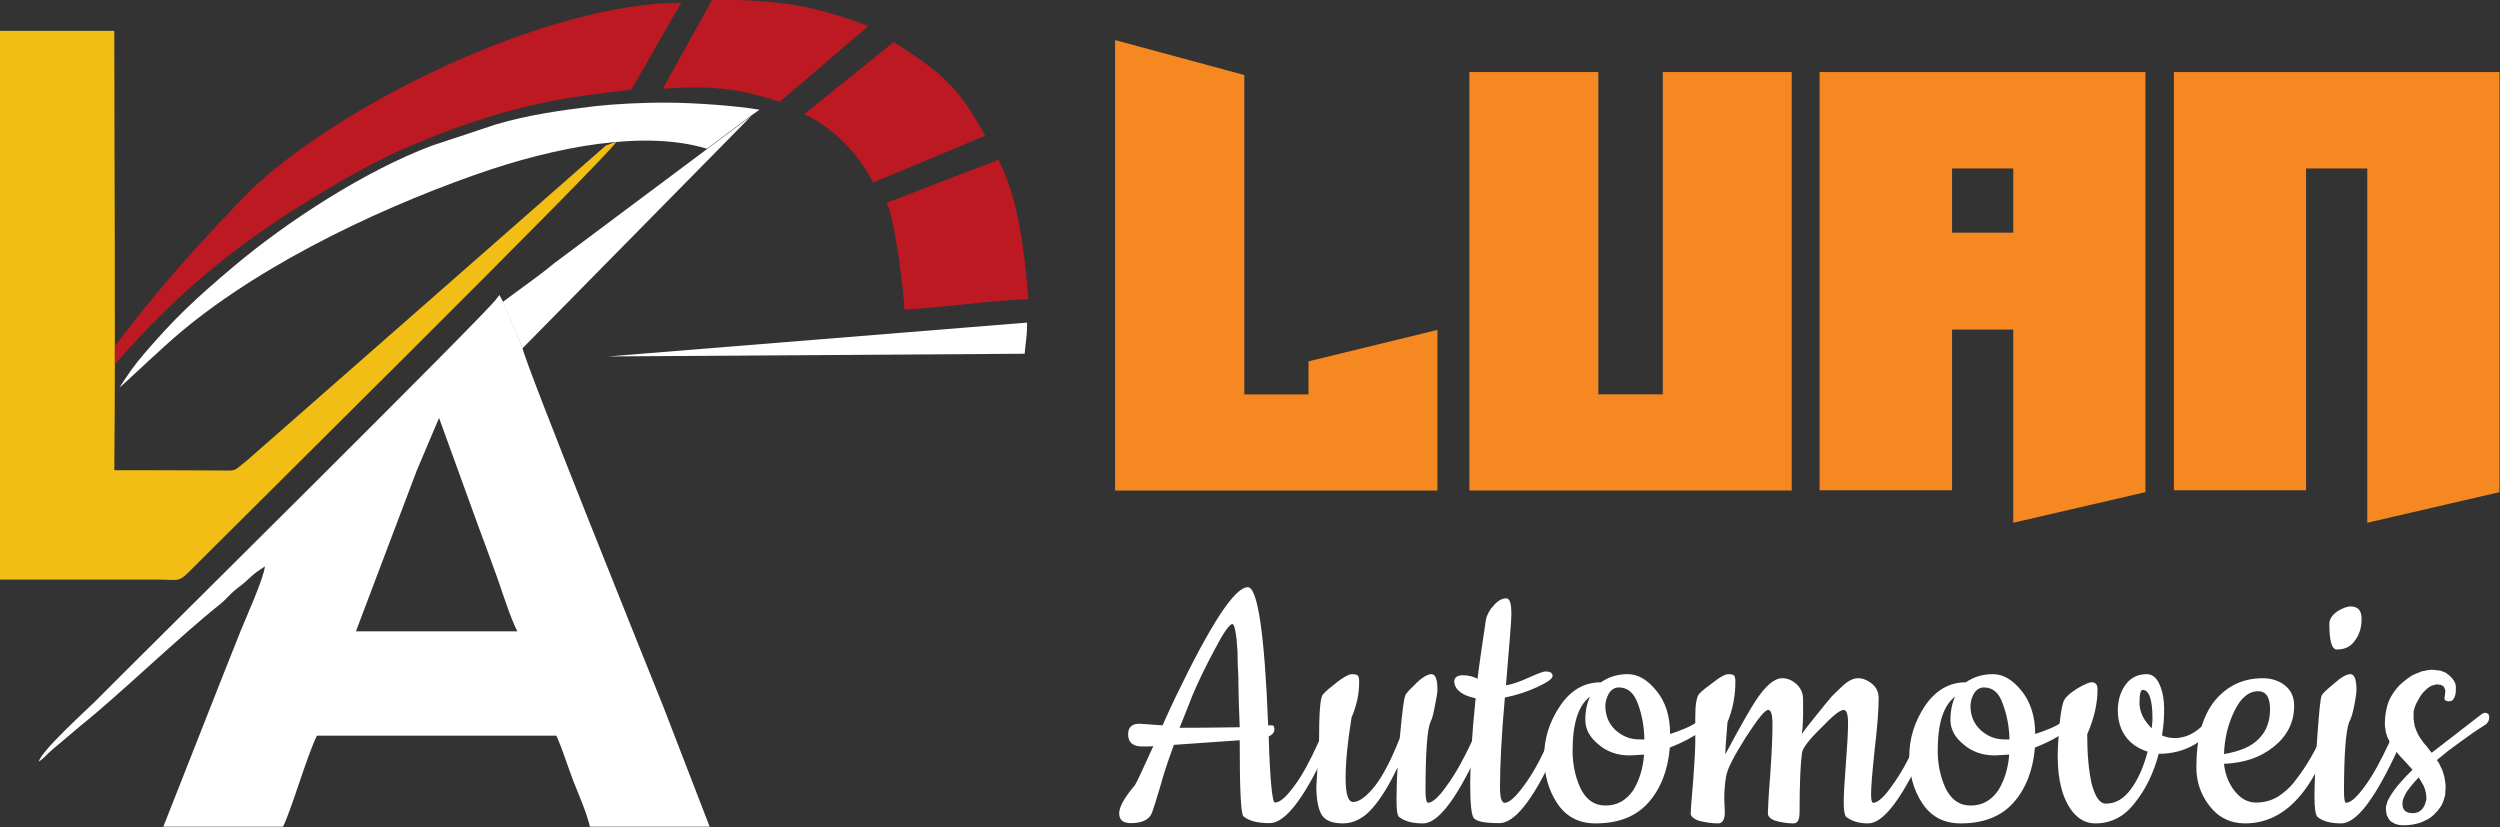 <?xml version="1.0" encoding="UTF-8"?>
<!DOCTYPE svg PUBLIC "-//W3C//DTD SVG 1.1//EN" "http://www.w3.org/Graphics/SVG/1.1/DTD/svg11.dtd">
<svg version="1.2" width="92.3mm" height="30.54mm" viewBox="33271 10250 9230 3054" preserveAspectRatio="xMidYMid" fill-rule="evenodd" stroke-width="28.222" stroke-linejoin="round" xmlns="http://www.w3.org/2000/svg" xmlns:ooo="http://xml.openoffice.org/svg/export" xmlns:xlink="http://www.w3.org/1999/xlink" xmlns:presentation="http://sun.com/xmlns/staroffice/presentation" xmlns:smil="http://www.w3.org/2001/SMIL20/" xmlns:anim="urn:oasis:names:tc:opendocument:xmlns:animation:1.0" xmlns:svg="urn:oasis:names:tc:opendocument:xmlns:svg-compatible:1.0" xml:space="preserve">
 <rect x="33271" y="10250" width="9230" height="3054" fill="#333333" stroke="none"/>
 <defs class="EmbeddedBulletChars">
  <g id="bullet-char-template-57356" transform="scale(0,-0)">
   <path d="M 580,1141 L 1163,571 580,0 -4,571 580,1141 Z"/>
  </g>
  <g id="bullet-char-template-57354" transform="scale(0,-0)">
   <path d="M 8,1128 L 1137,1128 1137,0 8,0 8,1128 Z"/>
  </g>
  <g id="bullet-char-template-10146" transform="scale(0,-0)">
   <path d="M 174,0 L 602,739 174,1481 1456,739 174,0 Z M 1358,739 L 309,1346 659,739 1358,739 Z"/>
  </g>
  <g id="bullet-char-template-10132" transform="scale(0,-0)">
   <path d="M 2015,739 L 1276,0 717,0 1260,543 174,543 174,936 1260,936 717,1481 1274,1481 2015,739 Z"/>
  </g>
  <g id="bullet-char-template-10007" transform="scale(0,-0)">
   <path d="M 0,-2 C -7,14 -16,27 -25,37 L 356,567 C 262,823 215,952 215,954 215,979 228,992 255,992 264,992 276,990 289,987 310,991 331,999 354,1012 L 381,999 492,748 772,1049 836,1024 860,1049 C 881,1039 901,1025 922,1006 886,937 835,863 770,784 769,783 710,716 594,584 L 774,223 C 774,196 753,168 711,139 L 727,119 C 717,90 699,76 672,76 641,76 570,178 457,381 L 164,-76 C 142,-110 111,-127 72,-127 30,-127 9,-110 8,-76 1,-67 -2,-52 -2,-32 -2,-23 -1,-13 0,-2 Z"/>
  </g>
  <g id="bullet-char-template-10004" transform="scale(0,-0)">
   <path d="M 285,-33 C 182,-33 111,30 74,156 52,228 41,333 41,471 41,549 55,616 82,672 116,743 169,778 240,778 293,778 328,747 346,684 L 369,508 C 377,444 397,411 428,410 L 1163,1116 C 1174,1127 1196,1133 1229,1133 1271,1133 1292,1118 1292,1087 L 1292,965 C 1292,929 1282,901 1262,881 L 442,47 C 390,-6 338,-33 285,-33 Z"/>
  </g>
  <g id="bullet-char-template-9679" transform="scale(0,-0)">
   <path d="M 813,0 C 632,0 489,54 383,161 276,268 223,411 223,592 223,773 276,916 383,1023 489,1130 632,1184 813,1184 992,1184 1136,1130 1245,1023 1353,916 1407,772 1407,592 1407,412 1353,268 1245,161 1136,54 992,0 813,0 Z"/>
  </g>
  <g id="bullet-char-template-8226" transform="scale(0,-0)">
   <path d="M 346,457 C 273,457 209,483 155,535 101,586 74,649 74,723 74,796 101,859 155,911 209,963 273,989 346,989 419,989 480,963 531,910 582,859 608,796 608,723 608,648 583,586 532,535 482,483 420,457 346,457 Z"/>
  </g>
  <g id="bullet-char-template-8211" transform="scale(0,-0)">
   <path d="M -4,459 L 1135,459 1135,606 -4,606 -4,459 Z"/>
  </g>
  <g id="bullet-char-template-61548" transform="scale(0,-0)">
   <path d="M 173,740 C 173,903 231,1043 346,1159 462,1274 601,1332 765,1332 928,1332 1067,1274 1183,1159 1299,1043 1357,903 1357,740 1357,577 1299,437 1183,322 1067,206 928,148 765,148 601,148 462,206 346,322 231,437 173,577 173,740 Z"/>
  </g>
 </defs>
 <g class="Page">
  <g class="com.sun.star.drawing.ClosedBezierShape">
   <g id="id3">
    <rect class="BoundingBox" stroke="none" fill="none" x="33271" y="10363" width="2277" height="2030"/>
    <path fill="rgb(242,189,20)" stroke="none" d="M 35547,10773 L 35508,10787 34184,11949 C 34128,11993 34150,11987 34078,11987 33950,11986 33821,11986 33693,11986 33698,11447 33693,10905 33693,10364 33552,10364 33411,10364 33271,10364 L 33271,12390 33867,12390 C 33931,12391 33930,12398 33966,12364 34107,12222 35520,10825 35547,10773 Z"/>
   </g>
  </g>
  <g class="com.sun.star.drawing.PolyPolygonShape">
   <g id="id4">
    <rect class="BoundingBox" stroke="none" fill="none" x="39989" y="10515" width="1205" height="1667"/>
    <path fill="rgb(246,136,33)" stroke="none" d="M 40478,10872 L 40704,10872 40704,11109 40478,11109 40478,10872 Z M 40478,10872 L 40478,10872 Z M 39989,12060 L 40478,12060 40478,11467 40704,11467 40704,12180 41192,12067 41192,12034 41192,10516 39989,10516 39989,12060 Z"/>
   </g>
  </g>
  <g class="com.sun.star.drawing.PolyPolygonShape">
   <g id="id5">
    <rect class="BoundingBox" stroke="none" fill="none" x="41297" y="10515" width="1204" height="1667"/>
    <path fill="rgb(246,136,33)" stroke="none" d="M 41297,12060 L 41785,12060 41785,10872 42011,10872 42011,12180 42499,12067 42499,12034 42499,10516 41297,10516 41297,12060 Z"/>
   </g>
  </g>
  <g class="com.sun.star.drawing.PolyPolygonShape">
   <g id="id6">
    <rect class="BoundingBox" stroke="none" fill="none" x="38696" y="10515" width="1192" height="1548"/>
    <path fill="rgb(246,136,33)" stroke="none" d="M 38696,12061 L 39886,12061 39886,10516 39410,10516 39410,11706 39172,11706 39172,10516 38696,10516 38696,12061 Z"/>
   </g>
  </g>
  <g class="com.sun.star.drawing.PolyPolygonShape">
   <g id="id7">
    <rect class="BoundingBox" stroke="none" fill="none" x="37387" y="10397" width="1193" height="1666"/>
    <path fill="rgb(246,136,33)" stroke="none" d="M 37388,12061 L 38578,12061 38578,11468 38102,11584 38102,11706 37865,11706 37865,10542 37865,10527 37388,10398 37388,12061 Z"/>
   </g>
  </g>
  <g class="com.sun.star.drawing.ClosedBezierShape">
   <g id="id8">
    <rect class="BoundingBox" stroke="none" fill="none" x="33694" y="10259" width="2093" height="1337"/>
    <path fill="rgb(188,25,34)" stroke="none" d="M 33695,11528 L 33695,11595 C 33948,11307 34172,11129 34499,10937 34600,10877 34707,10821 34802,10782 34964,10714 35106,10667 35259,10633 35373,10608 35488,10595 35602,10581 L 35786,10260 C 35296,10260 34530,10630 34189,10959 33997,11159 33863,11306 33695,11528 Z"/>
   </g>
  </g>
  <g class="com.sun.star.drawing.ClosedBezierShape">
   <g id="id9">
    <rect class="BoundingBox" stroke="none" fill="none" x="33711" y="10628" width="2365" height="1054"/>
    <path fill="rgb(255,255,255)" stroke="none" d="M 35881,10799 L 36044,10677 36075,10655 C 35985,10640 35839,10630 35745,10629 35647,10628 35539,10634 35468,10642 35342,10657 35222,10674 35103,10709 L 34865,10788 C 34620,10880 34331,11067 34131,11236 33988,11357 33915,11426 33804,11555 33767,11598 33743,11633 33712,11681 33722,11674 33796,11603 33880,11527 34180,11253 34636,11033 35023,10896 35329,10788 35653,10730 35881,10799 Z"/>
   </g>
  </g>
  <g class="com.sun.star.drawing.ClosedBezierShape">
   <g id="id10">
    <rect class="BoundingBox" stroke="none" fill="none" x="36543" y="10839" width="526" height="555"/>
    <path fill="rgb(188,25,34)" stroke="none" d="M 36544,10999 C 36573,11045 36610,11340 36610,11393 36711,11390 36968,11355 37068,11355 37045,11061 37006,10938 36957,10840 L 36544,10999 Z"/>
   </g>
  </g>
  <g class="com.sun.star.drawing.ClosedBezierShape">
   <g id="id11">
    <rect class="BoundingBox" stroke="none" fill="none" x="36239" y="10404" width="670" height="521"/>
    <path fill="rgb(188,25,34)" stroke="none" d="M 36240,10671 C 36351,10724 36438,10816 36495,10924 L 36908,10751 C 36810,10570 36746,10517 36571,10405 L 36285,10635 36240,10671 Z"/>
   </g>
  </g>
  <g class="com.sun.star.drawing.ClosedBezierShape">
   <g id="id12">
    <rect class="BoundingBox" stroke="none" fill="none" x="35717" y="10250" width="761" height="377"/>
    <path fill="rgb(188,25,34)" stroke="none" d="M 35718,10578 C 35895,10564 36005,10578 36150,10626 L 36477,10346 C 36309,10283 36185,10254 35985,10250 L 35900,10250 35718,10578 Z"/>
   </g>
  </g>
  <g class="com.sun.star.drawing.ClosedBezierShape">
   <g id="id13">
    <rect class="BoundingBox" stroke="none" fill="none" x="35126" y="10677" width="920" height="860"/>
    <path fill="rgb(255,255,255)" stroke="none" d="M 35317,11222 C 35257,11272 35189,11318 35127,11365 L 35200,11536 36045,10678 35317,11222 Z"/>
   </g>
  </g>
  <g class="com.sun.star.drawing.ClosedBezierShape">
   <g id="id14">
    <rect class="BoundingBox" stroke="none" fill="none" x="35515" y="11440" width="1549" height="127"/>
    <path fill="rgb(255,255,255)" stroke="none" d="M 35516,11566 L 37054,11556 C 37057,11515 37063,11496 37063,11441 L 35516,11566 Z"/>
   </g>
  </g>
  <g class="com.sun.star.drawing.ClosedBezierShape">
   <g id="id15">
    <rect class="BoundingBox" stroke="none" fill="none" x="33413" y="11338" width="2479" height="1966"/>
    <path fill="rgb(255,255,255)" stroke="none" d="M 34892,11793 L 35036,12190 C 35061,12258 35083,12316 35108,12386 35130,12449 35154,12527 35181,12581 L 34585,12581 34809,11989 34892,11793 Z M 34892,11793 L 34892,11793 Z M 34249,12341 C 34246,12382 34179,12531 34160,12578 34126,12662 34098,12735 34064,12820 L 33874,13302 34316,13302 C 34349,13234 34402,13047 34441,12966 L 35325,12966 C 35348,13016 35366,13077 35388,13134 35409,13187 35437,13251 35449,13302 L 35891,13302 35720,12859 C 35681,12762 35203,11576 35200,11534 L 35127,11362 35115,11339 35105,11352 C 35069,11406 33773,12687 33623,12839 33582,12879 33424,13022 33414,13062 33438,13046 33442,13036 33465,13017 L 33569,12929 C 33713,12814 33933,12600 34087,12478 34107,12461 34116,12448 34136,12431 34160,12411 34166,12409 34189,12387 34213,12364 34223,12359 34249,12341 Z"/>
   </g>
  </g>
  <g class="com.sun.star.drawing.ClosedBezierShape">
   <g id="id16">
    <rect class="BoundingBox" stroke="none" fill="none" x="37402" y="12418" width="801" height="873"/>
    <path fill="rgb(255,255,255)" stroke="none" d="M 37978,13213 C 37997,13213 38020,13192 38050,13151 38080,13111 38108,13058 38138,12992 38168,12927 38186,12894 38191,12894 38198,12894 38201,12899 38201,12907 38201,12934 38187,12979 38159,13039 38080,13206 38013,13289 37959,13289 37914,13289 37882,13281 37862,13264 37852,13256 37848,13162 37848,12983 L 37605,13000 C 37586,13052 37568,13104 37554,13156 37539,13206 37529,13238 37524,13251 37514,13277 37486,13289 37446,13289 37417,13289 37403,13277 37403,13253 37403,13229 37422,13195 37461,13149 37467,13141 37489,13092 37529,13005 37515,13006 37501,13006 37488,13006 37454,13006 37436,12991 37436,12961 37436,12935 37450,12922 37478,12922 37480,12922 37508,12924 37563,12928 37578,12894 37594,12860 37610,12826 37741,12554 37829,12418 37878,12418 37914,12418 37940,12588 37953,12928 L 37967,12928 C 37974,12928 37976,12934 37976,12943 37976,12953 37970,12962 37955,12969 37960,13131 37968,13213 37978,13213 Z M 37626,12937 C 37742,12937 37817,12935 37848,12935 37847,12919 37847,12892 37845,12851 37844,12811 37843,12777 37843,12748 37841,12719 37840,12688 37840,12656 37836,12588 37829,12554 37821,12554 37810,12554 37788,12586 37754,12651 37720,12715 37694,12769 37675,12814 37650,12878 37633,12919 37626,12937 Z"/>
   </g>
  </g>
  <g class="com.sun.star.drawing.ClosedBezierShape">
   <g id="id17">
    <rect class="BoundingBox" stroke="none" fill="none" x="38131" y="12739" width="636" height="553"/>
    <path fill="rgb(255,255,255)" stroke="none" d="M 38131,13153 L 38141,12987 C 38141,12881 38145,12822 38156,12813 38165,12802 38183,12788 38208,12768 38233,12749 38251,12739 38263,12739 38274,12739 38282,12741 38285,12745 38288,12749 38289,12757 38289,12769 38289,12811 38280,12855 38261,12899 38246,12990 38239,13064 38239,13123 38239,13181 38248,13211 38267,13211 38289,13211 38316,13191 38348,13151 38378,13112 38409,13052 38439,12975 38448,12875 38455,12822 38461,12814 38466,12806 38480,12791 38501,12771 38523,12750 38542,12739 38556,12739 38571,12739 38578,12758 38578,12797 38578,12806 38575,12825 38569,12854 38564,12882 38559,12904 38552,12916 38540,12945 38534,13030 38534,13173 38534,13200 38538,13214 38544,13214 38560,13213 38584,13192 38613,13150 38643,13109 38673,13056 38703,12992 38731,12928 38749,12896 38756,12896 38763,12896 38765,12900 38765,12908 38765,12935 38750,12979 38722,13040 38644,13207 38578,13290 38525,13290 38485,13290 38457,13282 38436,13266 38429,13259 38427,13237 38427,13202 38427,13166 38428,13127 38431,13083 38399,13150 38367,13202 38335,13237 38304,13272 38267,13290 38229,13290 38190,13290 38164,13279 38151,13259 38138,13237 38131,13203 38131,13153 Z"/>
   </g>
  </g>
  <g class="com.sun.star.drawing.ClosedBezierShape">
   <g id="id18">
    <rect class="BoundingBox" stroke="none" fill="none" x="38640" y="12459" width="412" height="832"/>
    <path fill="rgb(255,255,255)" stroke="none" d="M 39006,13040 C 38929,13206 38862,13289 38807,13289 38753,13289 38722,13283 38712,13270 38703,13258 38699,13214 38699,13142 38699,13070 38705,12965 38719,12828 38670,12818 38643,12798 38640,12767 38640,12752 38651,12743 38671,12743 38692,12743 38711,12748 38726,12756 38735,12684 38746,12612 38757,12538 38761,12519 38771,12501 38786,12485 38802,12467 38817,12459 38832,12459 38846,12459 38851,12480 38851,12520 38851,12539 38844,12627 38831,12780 38858,12776 38886,12765 38919,12750 38952,12735 38971,12729 38976,12729 38994,12729 39003,12734 39003,12745 39005,12754 38986,12768 38948,12786 38911,12803 38870,12817 38827,12825 38814,12971 38809,13079 38809,13154 38809,13194 38814,13214 38827,13214 38844,13213 38867,13192 38897,13151 38927,13111 38957,13058 38986,12992 39016,12927 39033,12896 39040,12896 39046,12896 39050,12899 39050,12907 39050,12935 39035,12979 39006,13040 Z"/>
   </g>
  </g>
  <g class="com.sun.star.drawing.ClosedBezierShape">
   <g id="id19">
    <rect class="BoundingBox" stroke="none" fill="none" x="38972" y="12739" width="626" height="553"/>
    <path fill="rgb(255,255,255)" stroke="none" d="M 39437,12960 C 39478,12946 39505,12935 39520,12926 39535,12916 39547,12909 39556,12904 L 39573,12894 C 39579,12892 39583,12890 39586,12890 39594,12890 39596,12894 39596,12903 39596,12912 39581,12927 39551,12950 39520,12972 39482,12992 39436,13010 39429,13093 39403,13161 39357,13213 39312,13264 39247,13290 39162,13290 39101,13290 39054,13266 39021,13217 38988,13168 38972,13109 38972,13044 38972,12977 38991,12915 39031,12856 39070,12798 39120,12769 39182,12769 39210,12749 39243,12739 39281,12739 39319,12739 39354,12760 39387,12801 39420,12841 39437,12894 39437,12960 Z M 39341,13036 L 39288,13039 C 39241,13039 39203,13025 39172,12998 39139,12971 39124,12941 39124,12908 39124,12875 39130,12847 39141,12822 39097,12856 39077,12923 39077,13022 39077,13070 39086,13115 39105,13158 39126,13202 39157,13224 39199,13224 39243,13224 39275,13204 39300,13169 39323,13132 39337,13088 39341,13036 Z M 39248,12788 C 39233,12788 39221,12795 39211,12810 39203,12825 39198,12840 39198,12856 39198,12893 39211,12923 39236,12946 39262,12969 39290,12980 39324,12980 L 39342,12980 C 39341,12931 39333,12888 39318,12848 39304,12809 39281,12788 39248,12788 Z"/>
   </g>
  </g>
  <g class="com.sun.star.drawing.ClosedBezierShape">
   <g id="id20">
    <rect class="BoundingBox" stroke="none" fill="none" x="39513" y="12739" width="899" height="553"/>
    <path fill="rgb(255,255,255)" stroke="none" d="M 39637,13202 L 39639,13248 C 39639,13277 39630,13290 39614,13290 39591,13290 39568,13286 39546,13281 39524,13274 39513,13264 39513,13253 39513,13243 39516,13203 39522,13136 39527,13068 39530,13018 39530,12986 L 39530,12897 C 39530,12850 39535,12821 39545,12811 39554,12801 39572,12787 39598,12768 39622,12749 39641,12739 39652,12739 39664,12739 39671,12741 39674,12745 39677,12749 39678,12757 39678,12768 39678,12820 39668,12870 39649,12916 39644,12973 39641,13013 39641,13035 39694,12935 39731,12871 39751,12840 39788,12783 39821,12754 39851,12754 39870,12754 39887,12761 39904,12776 39920,12791 39928,12810 39928,12832 39928,12854 39928,12874 39928,12893 39927,12912 39927,12928 39926,12939 39924,12950 39924,12957 39924,12960 39928,12952 39945,12930 39975,12893 40004,12856 40025,12832 40034,12821 40045,12810 40056,12799 40068,12788 40091,12765 40112,12754 40130,12754 40149,12754 40166,12761 40183,12775 40199,12788 40207,12806 40207,12828 40207,12871 40202,12935 40192,13020 40183,13105 40179,13158 40179,13180 40179,13203 40181,13214 40188,13214 40204,13213 40228,13192 40257,13150 40287,13109 40317,13056 40346,12992 40376,12928 40393,12896 40399,12896 40406,12896 40410,12900 40410,12908 40410,12935 40395,12979 40366,13040 40287,13207 40222,13290 40168,13290 40135,13290 40108,13282 40087,13266 40081,13259 40078,13241 40078,13211 40078,13183 40081,13135 40086,13069 40091,13003 40094,12954 40094,12920 40094,12888 40089,12871 40078,12871 40064,12871 40037,12893 39994,12938 39950,12981 39927,13011 39924,13029 39919,13063 39915,13137 39915,13248 39915,13277 39908,13290 39893,13290 39870,13290 39848,13286 39828,13281 39807,13274 39798,13264 39798,13253 39798,13243 39800,13194 39807,13107 39813,13021 39815,12960 39815,12924 39815,12889 39810,12871 39799,12871 39787,12871 39760,12905 39716,12973 39673,13041 39648,13089 39644,13116 39639,13142 39637,13172 39637,13202 Z"/>
   </g>
  </g>
  <g class="com.sun.star.drawing.ClosedBezierShape">
   <g id="id21">
    <rect class="BoundingBox" stroke="none" fill="none" x="40320" y="12739" width="626" height="553"/>
    <path fill="rgb(255,255,255)" stroke="none" d="M 40785,12960 C 40826,12946 40853,12935 40868,12926 40883,12916 40895,12909 40904,12904 L 40921,12894 C 40927,12892 40931,12890 40933,12890 40942,12890 40944,12894 40944,12903 40944,12912 40929,12927 40899,12950 40868,12972 40830,12992 40784,13010 40777,13093 40751,13161 40705,13213 40660,13264 40595,13290 40510,13290 40449,13290 40402,13266 40369,13217 40336,13168 40320,13109 40320,13044 40320,12977 40339,12915 40378,12856 40418,12798 40468,12769 40529,12769 40558,12749 40591,12739 40629,12739 40667,12739 40702,12760 40735,12801 40767,12841 40785,12894 40785,12960 Z M 40689,13036 L 40636,13039 C 40589,13039 40551,13025 40520,12998 40487,12971 40472,12941 40472,12908 40472,12875 40478,12847 40489,12822 40445,12856 40425,12923 40425,13022 40425,13070 40434,13115 40453,13158 40474,13202 40505,13224 40547,13224 40591,13224 40623,13204 40648,13169 40671,13132 40685,13088 40689,13036 Z M 40596,12788 C 40581,12788 40569,12795 40559,12810 40551,12825 40546,12840 40546,12856 40546,12893 40559,12923 40584,12946 40610,12969 40638,12980 40672,12980 L 40690,12980 C 40689,12931 40680,12888 40665,12848 40652,12809 40629,12788 40596,12788 Z"/>
   </g>
  </g>
  <g class="com.sun.star.drawing.ClosedBezierShape">
   <g id="id22">
    <rect class="BoundingBox" stroke="none" fill="none" x="40868" y="12739" width="592" height="553"/>
    <path fill="rgb(255,255,255)" stroke="none" d="M 41046,13217 C 41083,13217 41114,13198 41140,13161 41167,13124 41186,13078 41200,13025 41165,13014 41137,12995 41118,12968 41099,12941 41090,12909 41090,12873 41090,12837 41099,12806 41117,12780 41136,12753 41162,12739 41197,12739 41218,12739 41234,12753 41245,12779 41256,12805 41261,12835 41261,12867 41261,12900 41259,12932 41253,12965 41268,12972 41284,12975 41301,12975 41340,12975 41377,12957 41412,12920 41431,12903 41442,12894 41449,12894 41456,12894 41458,12899 41458,12909 41458,12919 41453,12931 41439,12945 41386,13003 41321,13033 41241,13033 41222,13105 41192,13166 41152,13215 41113,13266 41064,13290 41007,13290 40973,13290 40946,13275 40923,13247 40886,13200 40868,13131 40868,13041 40868,13010 40871,12971 40875,12923 40880,12874 40886,12844 40893,12833 40899,12822 40914,12809 40940,12792 40966,12777 40984,12769 40993,12769 41008,12769 41015,12777 41015,12796 41015,12847 41003,12901 40977,12961 40977,13032 40982,13092 40993,13142 41006,13192 41023,13217 41046,13217 Z M 41182,12797 C 41174,12797 41170,12813 41170,12845 41170,12878 41185,12909 41215,12939 41216,12927 41218,12915 41218,12903 41218,12832 41205,12797 41182,12797 Z"/>
   </g>
  </g>
  <g class="com.sun.star.drawing.ClosedBezierShape">
   <g id="id23">
    <rect class="BoundingBox" stroke="none" fill="none" x="41380" y="12754" width="517" height="538"/>
    <path fill="rgb(255,255,255)" stroke="none" d="M 41560,13290 C 41506,13290 41461,13268 41429,13226 41396,13184 41380,13136 41380,13083 41380,12975 41403,12893 41448,12837 41494,12782 41552,12754 41626,12754 41658,12754 41687,12764 41709,12782 41731,12801 41741,12825 41741,12856 41741,12916 41716,12966 41667,13006 41616,13047 41555,13067 41482,13070 41486,13108 41499,13142 41521,13170 41544,13199 41570,13213 41600,13213 41630,13213 41656,13206 41680,13192 41703,13177 41726,13158 41745,13132 41788,13078 41823,13015 41853,12946 41861,12928 41867,12916 41872,12908 41876,12900 41880,12896 41887,12896 41892,12896 41895,12900 41895,12908 41895,12957 41864,13032 41804,13131 41739,13237 41657,13290 41560,13290 Z M 41482,13034 C 41541,13024 41584,13006 41611,12977 41638,12950 41652,12914 41652,12869 41652,12825 41638,12802 41608,12802 41574,12802 41544,12826 41521,12874 41497,12922 41484,12976 41482,13034 Z"/>
   </g>
  </g>
  <g class="com.sun.star.drawing.ClosedBezierShape">
   <g id="id24">
    <rect class="BoundingBox" stroke="none" fill="none" x="41816" y="12489" width="341" height="803"/>
    <path fill="rgb(255,255,255)" stroke="none" d="M 41871,12554 C 41871,12537 41880,12522 41899,12508 41918,12496 41936,12489 41949,12489 41977,12489 41990,12504 41990,12535 41990,12567 41982,12593 41966,12614 41951,12637 41928,12648 41899,12648 41880,12648 41871,12617 41871,12554 Z M 41914,13290 C 41876,13290 41846,13282 41827,13266 41820,13259 41816,13234 41816,13191 41816,13149 41819,13078 41826,12977 41833,12878 41838,12825 41843,12817 41847,12809 41864,12794 41890,12772 41915,12750 41935,12739 41949,12739 41963,12739 41971,12758 41971,12795 41971,12806 41969,12825 41963,12854 41958,12882 41951,12904 41944,12916 41932,12949 41925,13034 41925,13173 41925,13200 41928,13214 41933,13214 41951,13213 41974,13192 42004,13150 42034,13109 42062,13056 42092,12992 42121,12927 42140,12896 42145,12896 42152,12896 42155,12900 42155,12907 42155,12935 42141,12979 42113,13040 42034,13206 41969,13290 41914,13290 Z"/>
   </g>
  </g>
  <g class="com.sun.star.drawing.PolyPolygonShape">
   <g id="id25">
    <rect class="BoundingBox" stroke="none" fill="none" x="42076" y="12723" width="387" height="576"/>
    <path fill="rgb(255,255,255)" stroke="none" d="M 42296,12828 L 42299,12805 42299,12802 42299,12799 42298,12796 42297,12793 42296,12791 42295,12788 42294,12786 42292,12784 42290,12783 42288,12781 42285,12780 42283,12779 42280,12778 42276,12778 42273,12777 42269,12777 42265,12777 42261,12778 42258,12779 42254,12780 42250,12781 42246,12783 42242,12785 42239,12787 42235,12790 42231,12793 42224,12800 42216,12808 42209,12817 42203,12827 42198,12836 42193,12845 42189,12854 42186,12862 42184,12869 42183,12873 42182,12876 42182,12879 42182,12882 42182,12894 42182,12905 42183,12910 42183,12914 42184,12919 42185,12923 42185,12926 42186,12930 42187,12933 42188,12936 42189,12939 42190,12942 42191,12945 42192,12947 42193,12949 42194,12952 42197,12958 42200,12964 42204,12971 42208,12977 42212,12982 42215,12987 42216,12988 42217,12990 42234,13010 42239,13017 42243,13022 42246,13026 42248,13028 42249,13029 42434,12886 42434,12886 42435,12885 42436,12885 42436,12885 42438,12884 42439,12883 42441,12883 42443,12882 42444,12882 42445,12882 42446,12882 42448,12882 42450,12882 42451,12883 42453,12883 42454,12884 42456,12885 42457,12885 42458,12886 42458,12887 42459,12889 42460,12890 42460,12891 42461,12893 42461,12895 42461,12896 42461,12898 42461,12902 42461,12904 42460,12906 42460,12908 42459,12910 42459,12911 42458,12913 42457,12915 42456,12916 42455,12918 42454,12919 42453,12920 42452,12922 42450,12923 42449,12924 42402,12955 42356,12988 42311,13021 42268,13056 42276,13068 42282,13081 42288,13093 42292,13106 42296,13120 42298,13133 42300,13147 42300,13161 42299,13175 42299,13181 42298,13188 42296,13194 42294,13201 42292,13207 42290,13213 42287,13219 42284,13225 42280,13231 42276,13236 42272,13242 42267,13247 42257,13258 42246,13267 42234,13275 42221,13281 42208,13287 42194,13291 42180,13294 42164,13296 42148,13297 42140,13297 42132,13296 42125,13295 42118,13293 42112,13291 42107,13288 42102,13285 42097,13282 42093,13277 42090,13273 42087,13267 42084,13262 42082,13255 42081,13248 42080,13241 42080,13233 42080,13227 42082,13221 42084,13214 42086,13207 42090,13200 42094,13192 42105,13175 42118,13157 42135,13137 42155,13115 42178,13092 42176,13090 42174,13087 42168,13081 42161,13073 42152,13063 42135,13045 42128,13037 42122,13030 42118,13025 42113,13018 42107,13009 42100,12999 42094,12990 42090,12981 42085,12971 42082,12961 42079,12951 42078,12941 42076,12930 42076,12919 42077,12898 42080,12877 42084,12858 42087,12849 42090,12840 42094,12831 42098,12823 42103,12815 42108,12807 42114,12799 42120,12791 42133,12777 42147,12765 42161,12754 42176,12744 42191,12737 42199,12734 42206,12731 42214,12728 42222,12727 42230,12725 42237,12724 42245,12723 42253,12723 42263,12724 42272,12725 42281,12726 42289,12729 42292,12730 42296,12732 42299,12733 42303,12735 42306,12738 42309,12740 42312,12742 42315,12745 42320,12750 42325,12755 42329,12761 42331,12763 42332,12766 42334,12769 42335,12771 42336,12774 42337,12777 42337,12780 42338,12783 42338,12785 42338,12788 42338,12800 42337,12810 42336,12815 42335,12819 42333,12823 42332,12826 42330,12829 42329,12832 42327,12834 42325,12836 42322,12837 42321,12838 42320,12838 42317,12839 42314,12839 42310,12839 42308,12839 42306,12838 42305,12838 42303,12838 42302,12837 42301,12836 42299,12836 42299,12835 42298,12834 42297,12833 42297,12832 42296,12831 42296,12829 42296,12828 Z M 42201,13120 L 42187,13135 42175,13149 42165,13162 42156,13174 42150,13186 42147,13192 42145,13197 42143,13202 42142,13207 42141,13212 42141,13217 42141,13221 42142,13225 42142,13229 42143,13233 42145,13236 42146,13239 42148,13241 42151,13244 42153,13246 42156,13247 42159,13249 42162,13250 42166,13251 42170,13251 42174,13252 42178,13252 42184,13252 42189,13251 42192,13250 42194,13250 42197,13249 42199,13248 42202,13247 42204,13245 42206,13244 42208,13242 42210,13241 42212,13239 42214,13236 42216,13234 42220,13228 42223,13222 42225,13216 42227,13210 42229,13204 42229,13197 42229,13190 42228,13183 42227,13176 42225,13168 42223,13161 42220,13153 42211,13137 42201,13120 Z"/>
   </g>
  </g>
 </g>
</svg>